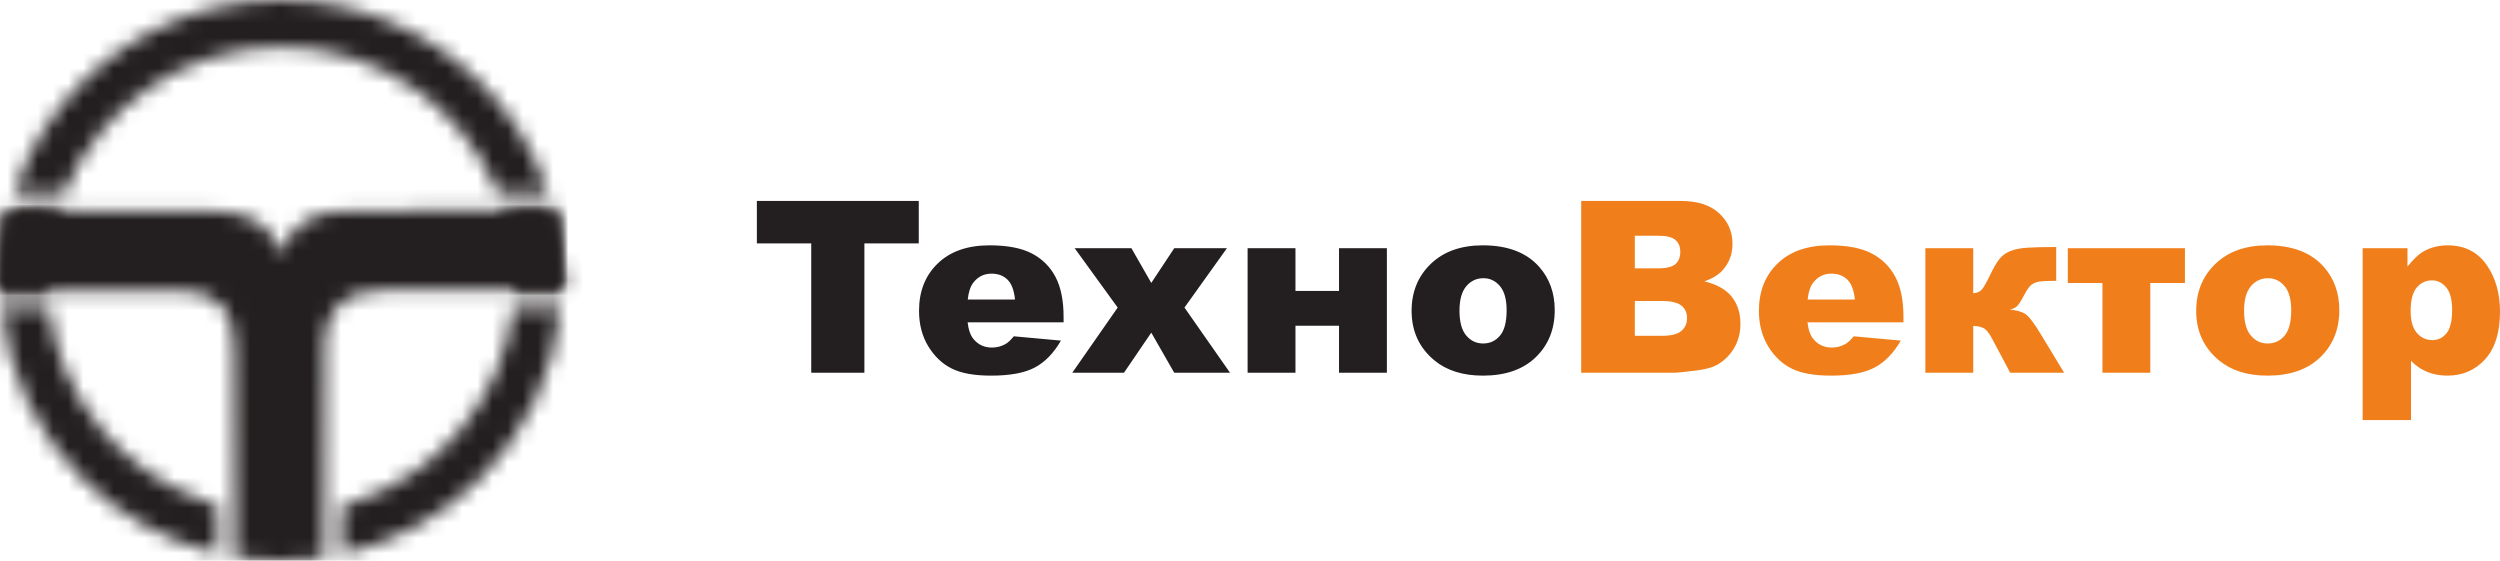 <?xml version="1.0" encoding="UTF-8"?> <svg xmlns="http://www.w3.org/2000/svg" width="165" height="37" viewBox="0 0 165 37" fill="none"> <path d="M18.553 20.316H18.553" stroke="#2B2B2A" stroke-width="0.055" stroke-miterlimit="22.926"></path> <mask id="mask0_54_287" style="mask-type:luminance" maskUnits="userSpaceOnUse" x="0" y="0" width="38" height="37"> <path d="M18.552 0H18.554V0.006C23.681 0.006 28.318 2.076 31.671 5.423C33.703 7.449 35.266 9.946 36.181 12.736L33.322 12.741L34.709 12.735L32.865 12.744C30.58 7.095 25.033 3.108 18.553 3.108C12.073 3.108 6.527 7.094 4.242 12.742H3.514H0.923C1.84 9.948 3.402 7.449 5.435 5.423C8.789 2.076 13.425 0.006 18.549 0.006V0H18.552ZM23.601 33.049L23.612 35.289L23.601 33.049C29.089 31.154 33.17 26.255 33.873 20.323H37.012C36.586 24.714 34.623 28.653 31.671 31.597C29.214 34.049 26.069 35.814 22.548 36.585V33.371C22.904 33.276 23.255 33.168 23.601 33.049ZM3.029 20.319L3.233 20.32C3.924 26.172 7.904 31.019 13.28 32.969L13.28 32.97C13.641 33.101 13.985 33.212 14.358 33.316L14.366 36.541C10.922 35.75 7.846 34.003 5.435 31.597C2.482 28.652 0.521 24.713 0.094 20.322L2.142 20.317L3.029 20.321V20.319ZM33.261 13.843L36.505 13.837C36.894 15.328 37.1 16.893 37.1 18.506H37.106V18.509V18.511H37.1C37.1 18.728 37.096 18.944 37.09 19.159L34.735 19.155L33.966 19.157C33.975 18.939 33.981 18.72 33.981 18.5C33.981 16.877 33.728 15.312 33.261 13.843ZM3.142 19.218L2.142 19.215L0.019 19.221C0.01 18.985 0.006 18.75 0.006 18.513H0V18.509V18.509H0.006C0.006 16.918 0.206 15.376 0.584 13.901L3.827 13.895C3.81 13.951 3.794 14.007 3.777 14.062C3.688 14.284 3.606 14.506 3.533 14.727C3.607 14.507 3.688 14.286 3.776 14.064C3.353 15.469 3.125 16.958 3.125 18.5C3.125 18.741 3.131 18.98 3.142 19.218Z" fill="white"></path> </mask> <g mask="url(#mask0_54_287)"> <path d="M-13.312 -13.282H50.419V49.866H-13.312V-13.282Z" fill="#231F20"></path> <path fill-rule="evenodd" clip-rule="evenodd" d="M-338.782 346.59H185.339V-19.442H-338.782V346.59Z" stroke="#231F20" stroke-width="0.128" stroke-miterlimit="22.926"></path> <path fill-rule="evenodd" clip-rule="evenodd" d="M-13.668 44.51H185.339V-7.51H-13.668V44.51Z" fill="#231F20" stroke="#231F20" stroke-width="0.128" stroke-miterlimit="22.926"></path> <path d="M18.553 20.316H18.553" stroke="#231F20" stroke-width="0.055" stroke-miterlimit="22.926"></path> </g> <mask id="mask1_54_287" style="mask-type:luminance" maskUnits="userSpaceOnUse" x="0" y="13" width="38" height="25"> <path d="M7.657 29.381C-8.792 12.973 24.391 46.086 7.657 29.381V29.381ZM3.845 13.896L14.162 13.94C16.467 13.959 18.02 14.841 18.49 16.763C19.259 14.823 20.567 13.943 22.696 13.94L33.244 13.843L36.505 13.837C36.894 15.329 37.1 16.894 37.1 18.507H37.106V18.509V18.511H37.1C37.1 18.728 37.096 18.944 37.09 19.159L34.735 19.155L33.956 19.157L25.245 19.166C22.957 19.175 21.427 20.326 21.424 22.844L21.397 36.795C21.397 36.795 19.895 37.001 18.376 37C16.944 36.999 15.5 36.763 15.5 36.763L15.503 33.589L15.508 34.48L15.448 22.844C15.459 20.377 14.103 19.176 11.96 19.187L3.153 19.218L2.142 19.215L0.019 19.22C0.01 18.985 0.006 18.75 0.006 18.513H0V18.509V18.509H0.006C0.006 16.918 0.206 15.375 0.584 13.902L3.845 13.896ZM3.533 14.727C3.625 14.45 3.729 14.173 3.845 13.896C3.73 14.172 3.625 14.45 3.533 14.727Z" fill="white"></path> </mask> <g mask="url(#mask1_54_287)"> <path d="M-13.312 0.555H50.419V50.282H-13.312V0.555Z" fill="#231F20"></path> <path fill-rule="evenodd" clip-rule="evenodd" d="M-338.782 346.59H185.339V-19.442H-338.782V346.59Z" stroke="#231F20" stroke-width="0.128" stroke-miterlimit="22.926"></path> <path fill-rule="evenodd" clip-rule="evenodd" d="M-13.668 44.51H185.339V-7.51H-13.668V44.51Z" fill="#231F20" stroke="#231F20" stroke-width="0.128" stroke-miterlimit="22.926"></path> <path d="M18.553 20.316H18.553" stroke="#231F20" stroke-width="0.055" stroke-miterlimit="22.926"></path> </g> <mask id="mask2_54_287" style="mask-type:luminance" maskUnits="userSpaceOnUse" x="0" y="13" width="38" height="22"> <path d="M7.247 28.972L7.314 29.044C3.402 25.14 -0.131 21.612 7.247 28.972ZM7.982 29.71L8.055 29.779C15.739 37.449 11.982 33.702 7.982 29.71ZM36.505 13.837C36.894 15.329 37.1 16.894 37.1 18.506H37.1V18.507H37.106V18.509V18.511H37.1C37.1 18.728 37.096 18.944 37.09 19.159L35.204 19.156L34.735 19.155L33.966 19.157C33.975 18.939 33.981 18.72 33.981 18.5C33.981 16.877 33.728 15.312 33.261 13.843L36.505 13.837ZM3.142 19.218L2.143 19.215H2.142H2.142H2.142L0.019 19.22C0.016 19.132 0.013 19.044 0.011 18.956L0.011 18.945L0.01 18.923L0.01 18.911L0.009 18.878L0.009 18.867C0.007 18.75 0.006 18.631 0.006 18.513H0V18.509V18.509H0.006V18.509H0.006C0.006 17.181 0.145 15.887 0.411 14.638L0.431 14.547C0.443 14.493 0.454 14.441 0.466 14.387C0.504 14.225 0.543 14.063 0.584 13.902L3.827 13.896C3.81 13.951 3.794 14.007 3.777 14.062C3.688 14.284 3.606 14.506 3.533 14.727L3.55 14.675L3.533 14.727C3.543 14.696 3.554 14.664 3.565 14.633L3.57 14.616L3.574 14.607C3.636 14.427 3.704 14.246 3.776 14.065C3.353 15.469 3.125 16.958 3.125 18.5C3.125 18.741 3.131 18.98 3.142 19.218ZM3.289 15.559C3.314 15.456 3.342 15.352 3.371 15.249C3.342 15.352 3.314 15.456 3.289 15.559Z" fill="white"></path> </mask> <g mask="url(#mask2_54_287)"> <path d="M-13.444 0.555H50.419V50.73H-13.444V0.555Z" fill="#231F20"></path> <path fill-rule="evenodd" clip-rule="evenodd" d="M-338.782 346.59H185.339V-19.442H-338.782V346.59Z" stroke="#231F20" stroke-width="0.128" stroke-miterlimit="22.926"></path> <path fill-rule="evenodd" clip-rule="evenodd" d="M-13.668 44.51H185.339V-7.51H-13.668V44.51Z" fill="#231F20" stroke="#231F20" stroke-width="0.128" stroke-miterlimit="22.926"></path> <path d="M18.553 20.316H18.553" stroke="#231F20" stroke-width="0.055" stroke-miterlimit="22.926"></path> </g> <path fill-rule="evenodd" clip-rule="evenodd" d="M49.953 13.262H60.638V16.065H57.05V24.602H53.541V16.065H49.953V13.262ZM70.197 21.276H63.863C63.921 21.78 64.056 22.158 64.276 22.406C64.58 22.762 64.98 22.939 65.472 22.939C65.784 22.939 66.08 22.863 66.358 22.71C66.53 22.612 66.715 22.44 66.911 22.195L70.023 22.48C69.546 23.303 68.972 23.897 68.3 24.254C67.628 24.613 66.662 24.792 65.406 24.792C64.313 24.792 63.456 24.639 62.828 24.33C62.204 24.024 61.685 23.536 61.273 22.868C60.862 22.198 60.656 21.411 60.656 20.508C60.656 19.223 61.069 18.18 61.894 17.385C62.717 16.591 63.858 16.192 65.31 16.192C66.49 16.192 67.419 16.372 68.102 16.728C68.784 17.084 69.306 17.599 69.663 18.277C70.02 18.953 70.197 19.835 70.197 20.92V21.276ZM66.991 19.771C66.93 19.159 66.763 18.721 66.496 18.457C66.228 18.193 65.879 18.061 65.443 18.061C64.94 18.061 64.538 18.262 64.236 18.66C64.046 18.908 63.924 19.278 63.871 19.771H66.991ZM70.928 16.382H74.674L75.984 18.673L77.5 16.382H80.977L78.175 20.299L81.183 24.602H77.5L75.984 21.955L74.182 24.602H70.769L73.767 20.299L70.928 16.382ZM91.534 24.602H88.375V21.498H85.501V24.602H82.342V16.382H85.501V19.201H88.375V16.382H91.534V24.602ZM93.166 20.516C93.166 19.259 93.59 18.224 94.436 17.412C95.283 16.599 96.426 16.192 97.866 16.192C99.514 16.192 100.758 16.67 101.599 17.625C102.274 18.396 102.612 19.344 102.612 20.468C102.612 21.735 102.194 22.77 101.355 23.581C100.517 24.389 99.355 24.792 97.874 24.792C96.553 24.792 95.484 24.457 94.669 23.784C93.666 22.952 93.166 21.862 93.166 20.516ZM96.326 20.511C96.326 21.247 96.474 21.791 96.77 22.142C97.066 22.493 97.437 22.67 97.887 22.67C98.339 22.67 98.71 22.496 99.001 22.15C99.292 21.804 99.437 21.247 99.437 20.482C99.437 19.766 99.292 19.236 98.998 18.884C98.704 18.536 98.342 18.362 97.908 18.362C97.45 18.362 97.072 18.539 96.773 18.892C96.474 19.249 96.326 19.787 96.326 20.511Z" fill="#231F20"></path> <path fill-rule="evenodd" clip-rule="evenodd" d="M104.359 13.262H110.939C112.034 13.262 112.876 13.534 113.463 14.075C114.051 14.616 114.344 15.287 114.344 16.087C114.344 16.757 114.135 17.332 113.715 17.81C113.437 18.132 113.027 18.383 112.489 18.57C113.307 18.766 113.905 19.101 114.291 19.579C114.675 20.056 114.868 20.656 114.868 21.377C114.868 21.965 114.731 22.493 114.458 22.963C114.183 23.433 113.807 23.802 113.334 24.077C113.037 24.246 112.593 24.37 111.997 24.447C111.206 24.55 110.682 24.602 110.423 24.602H104.359V13.262ZM107.899 17.712H109.431C109.979 17.712 110.362 17.617 110.577 17.43C110.791 17.24 110.899 16.968 110.899 16.612C110.899 16.282 110.791 16.023 110.577 15.838C110.362 15.651 109.986 15.559 109.455 15.559H107.899V17.712ZM107.899 22.163H109.69C110.296 22.163 110.722 22.055 110.971 21.841C111.219 21.627 111.344 21.342 111.344 20.981C111.344 20.645 111.222 20.376 110.976 20.173C110.73 19.97 110.299 19.866 109.682 19.866H107.899V22.163ZM125.629 21.276H119.295C119.353 21.78 119.488 22.158 119.707 22.406C120.012 22.762 120.411 22.939 120.903 22.939C121.216 22.939 121.512 22.863 121.79 22.71C121.962 22.612 122.147 22.44 122.343 22.195L125.454 22.48C124.978 23.303 124.404 23.897 123.732 24.254C123.06 24.613 122.094 24.792 120.837 24.792C119.745 24.792 118.887 24.639 118.26 24.33C117.636 24.024 117.117 23.536 116.704 22.868C116.294 22.198 116.088 21.411 116.088 20.508C116.088 19.223 116.501 18.18 117.326 17.385C118.149 16.591 119.289 16.192 120.742 16.192C121.922 16.192 122.851 16.372 123.533 16.728C124.216 17.084 124.737 17.599 125.095 18.277C125.452 18.953 125.629 19.835 125.629 20.92V21.276ZM122.422 19.771C122.361 19.159 122.195 18.721 121.927 18.457C121.66 18.193 121.311 18.061 120.874 18.061C120.372 18.061 119.97 18.262 119.668 18.66C119.477 18.908 119.356 19.278 119.303 19.771H122.422ZM136.234 24.602H132.675L131.469 22.337C131.278 21.976 131.093 21.746 130.91 21.654C130.725 21.561 130.5 21.514 130.233 21.514V24.602H127.074V16.382H130.233V19.36C130.492 19.333 130.683 19.249 130.807 19.104C130.931 18.959 131.109 18.642 131.344 18.153C131.58 17.662 131.791 17.303 131.977 17.076C132.162 16.849 132.4 16.68 132.688 16.567C132.977 16.453 133.339 16.379 133.773 16.35C134.207 16.319 134.853 16.303 135.71 16.303V18.536H135.57C135.146 18.536 134.824 18.552 134.601 18.586C134.379 18.621 134.202 18.692 134.067 18.8C133.932 18.908 133.778 19.13 133.601 19.465C133.427 19.801 133.281 20.033 133.165 20.165C133.048 20.297 132.876 20.387 132.649 20.431C133.088 20.474 133.427 20.569 133.662 20.714C133.9 20.862 134.26 21.334 134.739 22.134L136.234 24.602ZM144.206 18.679H141.92V24.602H138.761V18.679H136.475V16.382H144.206V18.679ZM144.949 20.516C144.949 19.259 145.373 18.224 146.219 17.412C147.066 16.599 148.209 16.192 149.649 16.192C151.297 16.192 152.541 16.67 153.382 17.625C154.057 18.396 154.395 19.344 154.395 20.468C154.395 21.735 153.977 22.77 153.138 23.581C152.3 24.389 151.138 24.792 149.657 24.792C148.336 24.792 147.267 24.457 146.452 23.784C145.449 22.952 144.949 21.862 144.949 20.516ZM148.109 20.511C148.109 21.247 148.257 21.791 148.553 22.142C148.849 22.493 149.22 22.67 149.67 22.67C150.122 22.67 150.493 22.496 150.784 22.15C151.075 21.804 151.22 21.247 151.22 20.482C151.22 19.766 151.075 19.236 150.781 18.884C150.487 18.536 150.125 18.362 149.691 18.362C149.233 18.362 148.855 18.539 148.556 18.892C148.257 19.249 148.109 19.787 148.109 20.511ZM155.935 27.723V16.382H158.893V17.594C159.301 17.082 159.677 16.736 160.018 16.556C160.476 16.314 160.986 16.192 161.545 16.192C162.645 16.192 163.495 16.612 164.098 17.454C164.698 18.296 165 19.339 165 20.577C165 21.947 164.672 22.992 164.016 23.713C163.36 24.433 162.532 24.792 161.529 24.792C161.042 24.792 160.6 24.71 160.201 24.547C159.798 24.381 159.441 24.138 159.126 23.813V27.723H155.935ZM159.102 20.519C159.102 21.173 159.24 21.656 159.513 21.973C159.785 22.29 160.132 22.448 160.55 22.448C160.915 22.448 161.222 22.298 161.471 21.994C161.717 21.691 161.841 21.176 161.841 20.45C161.841 19.779 161.711 19.288 161.455 18.974C161.195 18.66 160.883 18.504 160.51 18.504C160.108 18.504 159.775 18.663 159.505 18.98C159.237 19.296 159.102 19.808 159.102 20.519Z" fill="#F07F1B"></path> </svg> 